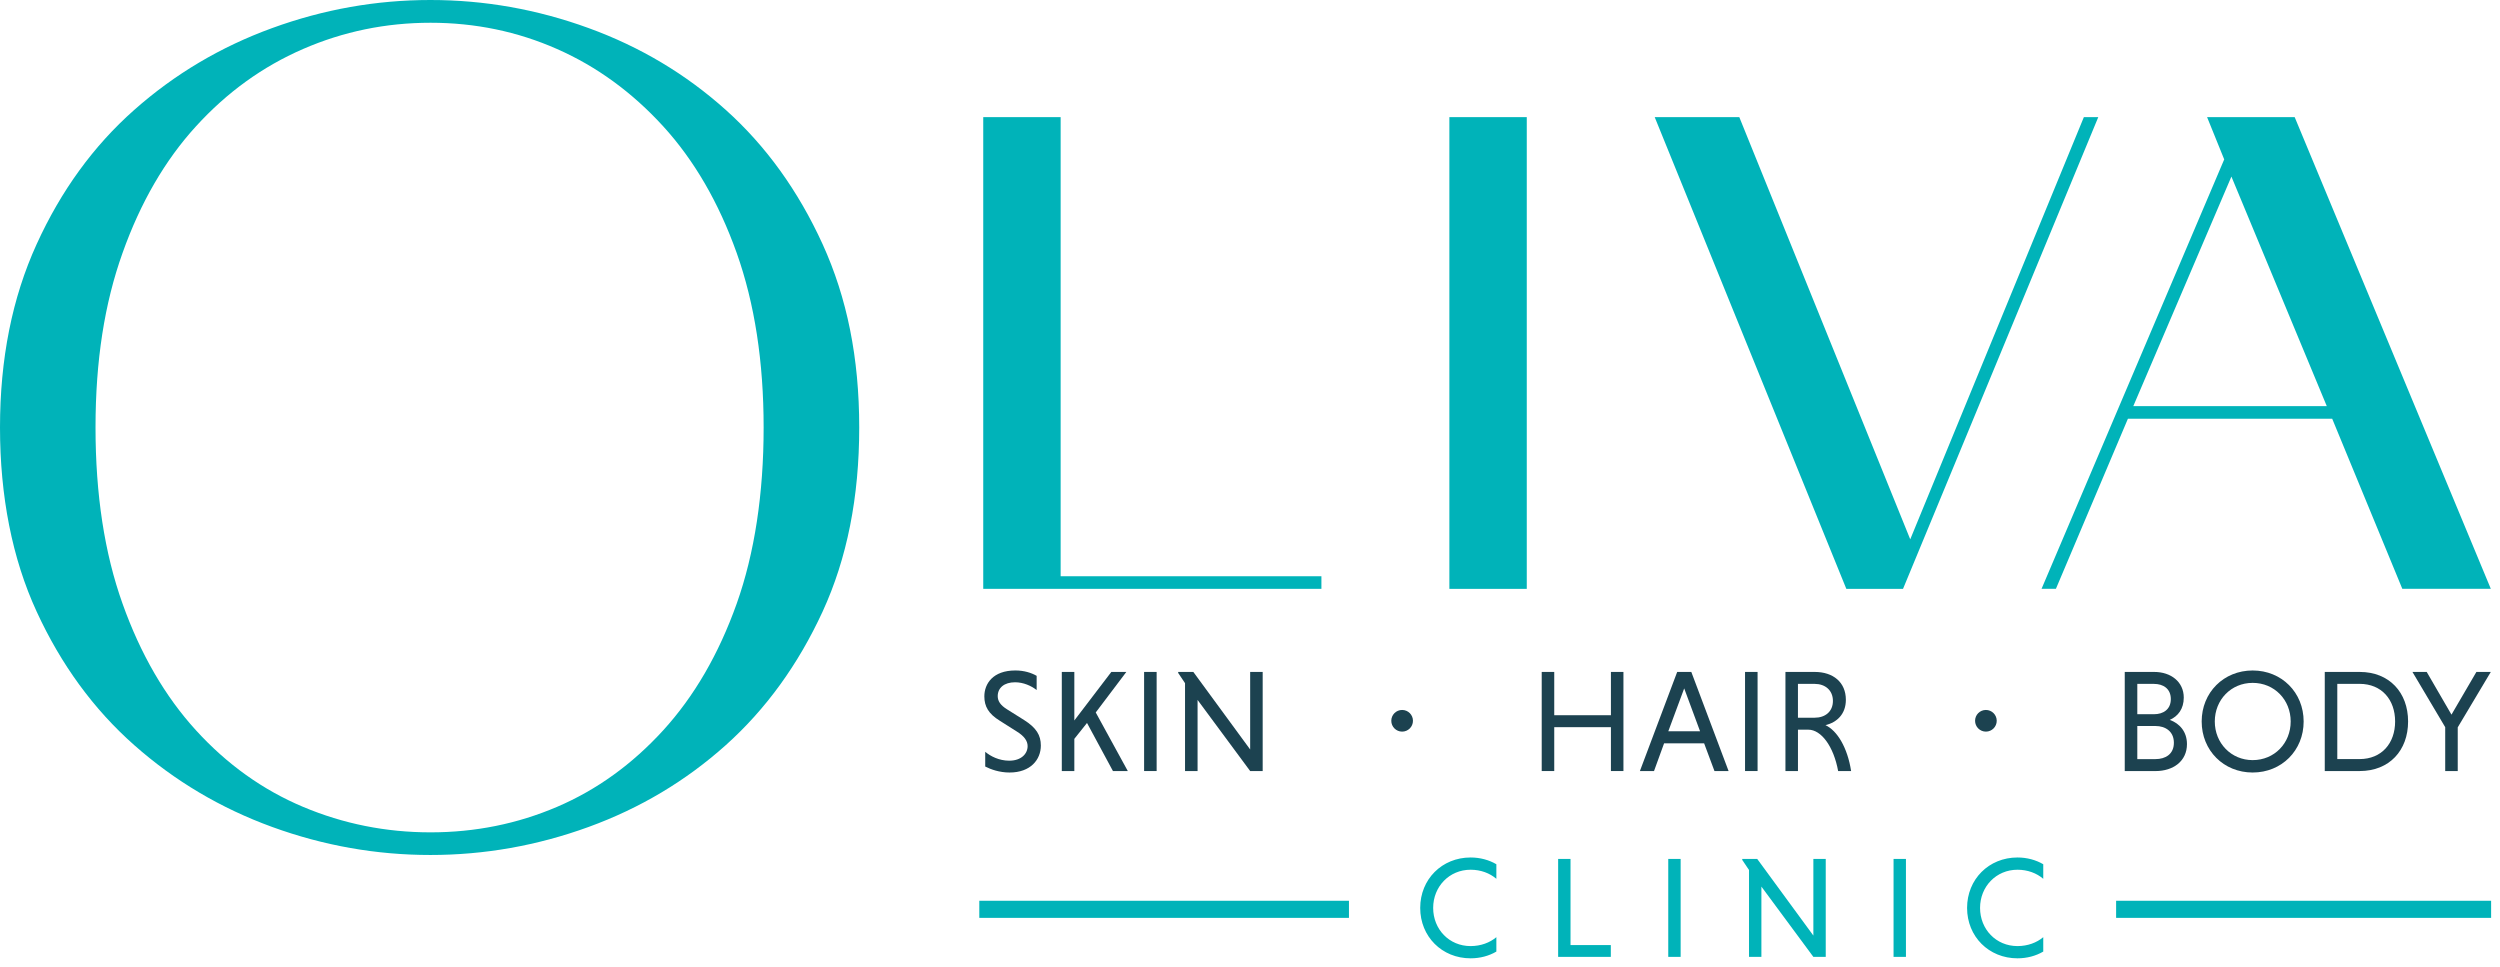 <svg width="168" height="65" viewBox="0 0 168 65" fill="none" xmlns="http://www.w3.org/2000/svg">
<path d="M55.279 16.408C53.636 12.811 51.468 9.805 48.78 7.393C46.09 4.979 43.018 3.145 39.558 1.888C36.1 0.627 32.554 0 28.922 0C25.29 0 21.744 0.627 18.286 1.888C14.83 3.145 11.736 4.979 9.013 7.393C6.289 9.805 4.102 12.809 2.463 16.408C0.818 20.011 0 24.116 0 28.727C0 33.337 0.819 37.536 2.463 41.099C4.102 44.664 6.289 47.655 9.013 50.067C11.737 52.478 14.831 54.312 18.286 55.57C21.744 56.829 25.289 57.455 28.922 57.455C32.556 57.455 36.1 56.829 39.558 55.57C43.018 54.31 46.091 52.476 48.78 50.067C51.468 47.655 53.636 44.664 55.279 41.099C56.919 37.536 57.74 33.413 57.74 28.727C57.74 24.04 56.919 20.009 55.279 16.408ZM49.506 40.566C48.298 43.959 46.648 46.797 44.565 49.08C42.48 51.363 40.104 53.078 37.435 54.22C34.767 55.361 31.934 55.934 28.932 55.934C25.929 55.934 23.073 55.361 20.363 54.22C17.653 53.078 15.255 51.363 13.173 49.08C11.089 46.796 9.442 43.958 8.235 40.566C7.023 37.176 6.419 33.228 6.419 28.73C6.419 24.232 7.023 20.389 8.235 16.999C9.442 13.604 11.089 10.767 13.173 8.485C15.255 6.201 17.653 4.47 20.363 3.294C23.073 2.116 25.929 1.529 28.932 1.529C31.934 1.529 34.767 2.116 37.435 3.294C40.104 4.47 42.478 6.203 44.565 8.485C46.648 10.769 48.296 13.604 49.506 16.999C50.712 20.391 51.316 24.302 51.316 28.73C51.316 33.159 50.712 37.176 49.506 40.566Z" fill="#00B3B9"/>
<path d="M66.074 7.871H71.275V38.724H88.799V39.57H66.074V7.871Z" fill="#00B3B9"/>
<path d="M102.599 7.871H97.398V39.572H102.599V7.871Z" fill="#00B3B9"/>
<path d="M111.196 7.871H116.881L128.368 36.243L140.036 7.871H141.004L127.884 39.57H124.073L111.196 7.871Z" fill="#00B3B9"/>
<path d="M149.467 10.712L148.317 7.873H154.203L167.382 39.567H161.435L156.723 28.137H142.997L138.158 39.567H137.193L149.467 10.712ZM156.359 27.29L149.951 11.866L143.358 27.29H156.359Z" fill="#00B3B9"/>
<path d="M69.66 46.368C69.298 46.085 68.769 45.849 68.211 45.849C67.487 45.849 67.047 46.221 67.047 46.78C67.047 47.123 67.243 47.397 67.664 47.661L68.819 48.386C69.641 48.905 69.945 49.406 69.945 50.1C69.945 51.05 69.25 51.913 67.841 51.913C67.166 51.913 66.588 51.707 66.207 51.511V50.521C66.56 50.816 67.128 51.118 67.822 51.118C68.624 51.118 69.056 50.657 69.056 50.138C69.056 49.785 68.822 49.462 68.331 49.159L67.186 48.434C66.422 47.964 66.148 47.464 66.148 46.797C66.148 45.946 66.726 45.055 68.233 45.055C68.811 45.055 69.311 45.211 69.663 45.417V46.367L69.66 46.368Z" fill="#1C4250"/>
<path d="M71.353 45.154H72.195V48.416L74.681 45.154H75.69L73.634 47.877L75.788 51.814H74.79L73.047 48.583L72.195 49.651V51.814H71.353V45.154Z" fill="#1C4250"/>
<path d="M77.726 45.154H76.884V51.814H77.726V45.154Z" fill="#1C4250"/>
<path d="M80.477 47.035V51.814H79.634V45.909L79.174 45.222V45.154H80.192L84.011 50.365V45.154H84.852V51.814H84.011L80.477 47.035Z" fill="#1C4250"/>
<path d="M108.254 48.866H104.445V51.814H103.603V45.154H104.445V48.063H108.254V45.154H109.095V51.814H108.254V48.866Z" fill="#1C4250"/>
<path d="M114.518 49.953H111.826L111.15 51.814H110.201L112.707 45.154H113.656L116.161 51.814H115.212L114.518 49.953ZM112.11 49.14H114.244L113.178 46.261L112.11 49.14Z" fill="#1C4250"/>
<path d="M118.109 45.154H117.267V51.814H118.109V45.154Z" fill="#1C4250"/>
<path d="M119.98 45.154H121.948C123.191 45.154 124.042 45.849 124.042 47.025C124.042 47.984 123.446 48.543 122.672 48.73C123.465 49.102 124.15 50.238 124.395 51.814H123.523C123.22 50.159 122.388 49.034 121.518 49.034H120.823V51.814H119.982V45.154H119.98ZM121.948 45.957H120.822V48.23H121.948C122.642 48.23 123.172 47.828 123.172 47.103C123.172 46.378 122.644 45.957 121.948 45.957Z" fill="#1C4250"/>
<path d="M142.785 45.154H144.762C145.889 45.154 146.749 45.821 146.749 46.878C146.749 47.631 146.368 48.131 145.809 48.377C146.485 48.622 146.964 49.181 146.964 50.004C146.964 51.15 146.044 51.816 144.849 51.816H142.783V45.156L142.785 45.154ZM144.753 45.958H143.627V47.995H144.753C145.36 47.995 145.879 47.682 145.879 46.978C145.879 46.273 145.36 45.958 144.753 45.958ZM144.851 48.788H143.627V51.012H144.851C145.517 51.012 146.085 50.68 146.085 49.915C146.085 49.151 145.517 48.788 144.851 48.788Z" fill="#1C4250"/>
<path d="M151.379 45.056C153.326 45.056 154.805 46.536 154.805 48.484C154.805 50.433 153.328 51.913 151.379 51.913C149.43 51.913 147.953 50.433 147.953 48.484C147.953 46.536 149.43 45.056 151.379 45.056ZM151.379 51.08C152.838 51.08 153.934 49.944 153.934 48.484C153.934 47.025 152.838 45.889 151.379 45.889C149.921 45.889 148.834 47.035 148.834 48.484C148.834 49.934 149.93 51.08 151.379 51.08Z" fill="#1C4250"/>
<path d="M156.224 45.154H158.573C160.56 45.154 161.824 46.536 161.824 48.484C161.824 50.433 160.562 51.814 158.573 51.814H156.224V45.154ZM157.066 45.957V51.01H158.564C160.052 51.01 160.952 49.942 160.952 48.483C160.952 47.023 160.052 45.955 158.564 45.955H157.066V45.957Z" fill="#1C4250"/>
<path d="M164.318 48.866L162.116 45.154H163.075L164.739 48.024L166.414 45.154H167.382L165.16 48.877V51.814H164.318V48.866Z" fill="#1C4250"/>
<path d="M94.951 48.437C94.951 48.839 94.625 49.165 94.223 49.165C93.821 49.165 93.495 48.839 93.495 48.437C93.495 48.035 93.821 47.709 94.223 47.709C94.625 47.709 94.951 48.035 94.951 48.437Z" fill="#1C4250"/>
<path d="M134.18 48.437C134.18 48.839 133.854 49.165 133.452 49.165C133.05 49.165 132.725 48.839 132.725 48.437C132.725 48.035 133.05 47.709 133.452 47.709C133.854 47.709 134.18 48.035 134.18 48.437Z" fill="#1C4250"/>
<path d="M100.556 63.945C100.063 64.236 99.463 64.399 98.824 64.399C96.899 64.399 95.438 62.938 95.438 61.012C95.438 59.086 96.899 57.623 98.824 57.623C99.463 57.623 100.063 57.788 100.556 58.077V59.056C100.112 58.677 99.512 58.446 98.824 58.446C97.393 58.446 96.309 59.578 96.309 61.012C96.309 62.446 97.383 63.577 98.824 63.577C99.511 63.577 100.12 63.345 100.556 62.978V63.946V63.945Z" fill="#00B3B9"/>
<path d="M104.707 64.302V57.72H105.539V63.509H108.247V64.302H104.707Z" fill="#00B3B9"/>
<path d="M112.939 57.72H112.107V64.302H112.939V57.72Z" fill="#00B3B9"/>
<path d="M118.366 59.579V64.302H117.534V58.465L117.079 57.788V57.72H118.085L121.858 62.87V57.72H122.69V64.302H121.858L118.366 59.579Z" fill="#00B3B9"/>
<path d="M128.079 57.72H127.247V64.302H128.079V57.72Z" fill="#00B3B9"/>
<path d="M137.307 63.945C136.813 64.236 136.214 64.399 135.575 64.399C133.65 64.399 132.188 62.938 132.188 61.012C132.188 59.086 133.65 57.623 135.575 57.623C136.214 57.623 136.813 57.788 137.307 58.077V59.056C136.863 58.677 136.263 58.446 135.575 58.446C134.143 58.446 133.06 59.578 133.06 61.012C133.06 62.446 134.134 63.577 135.575 63.577C136.261 63.577 136.872 63.345 137.307 62.978V63.946V63.945Z" fill="#00B3B9"/>
<path d="M90.65 60.531H65.809V61.681H90.65V60.531Z" fill="#00B3B9"/>
<path d="M167.403 60.531H142.203V61.681H167.403V60.531Z" fill="#00B3B9"/>
</svg>
